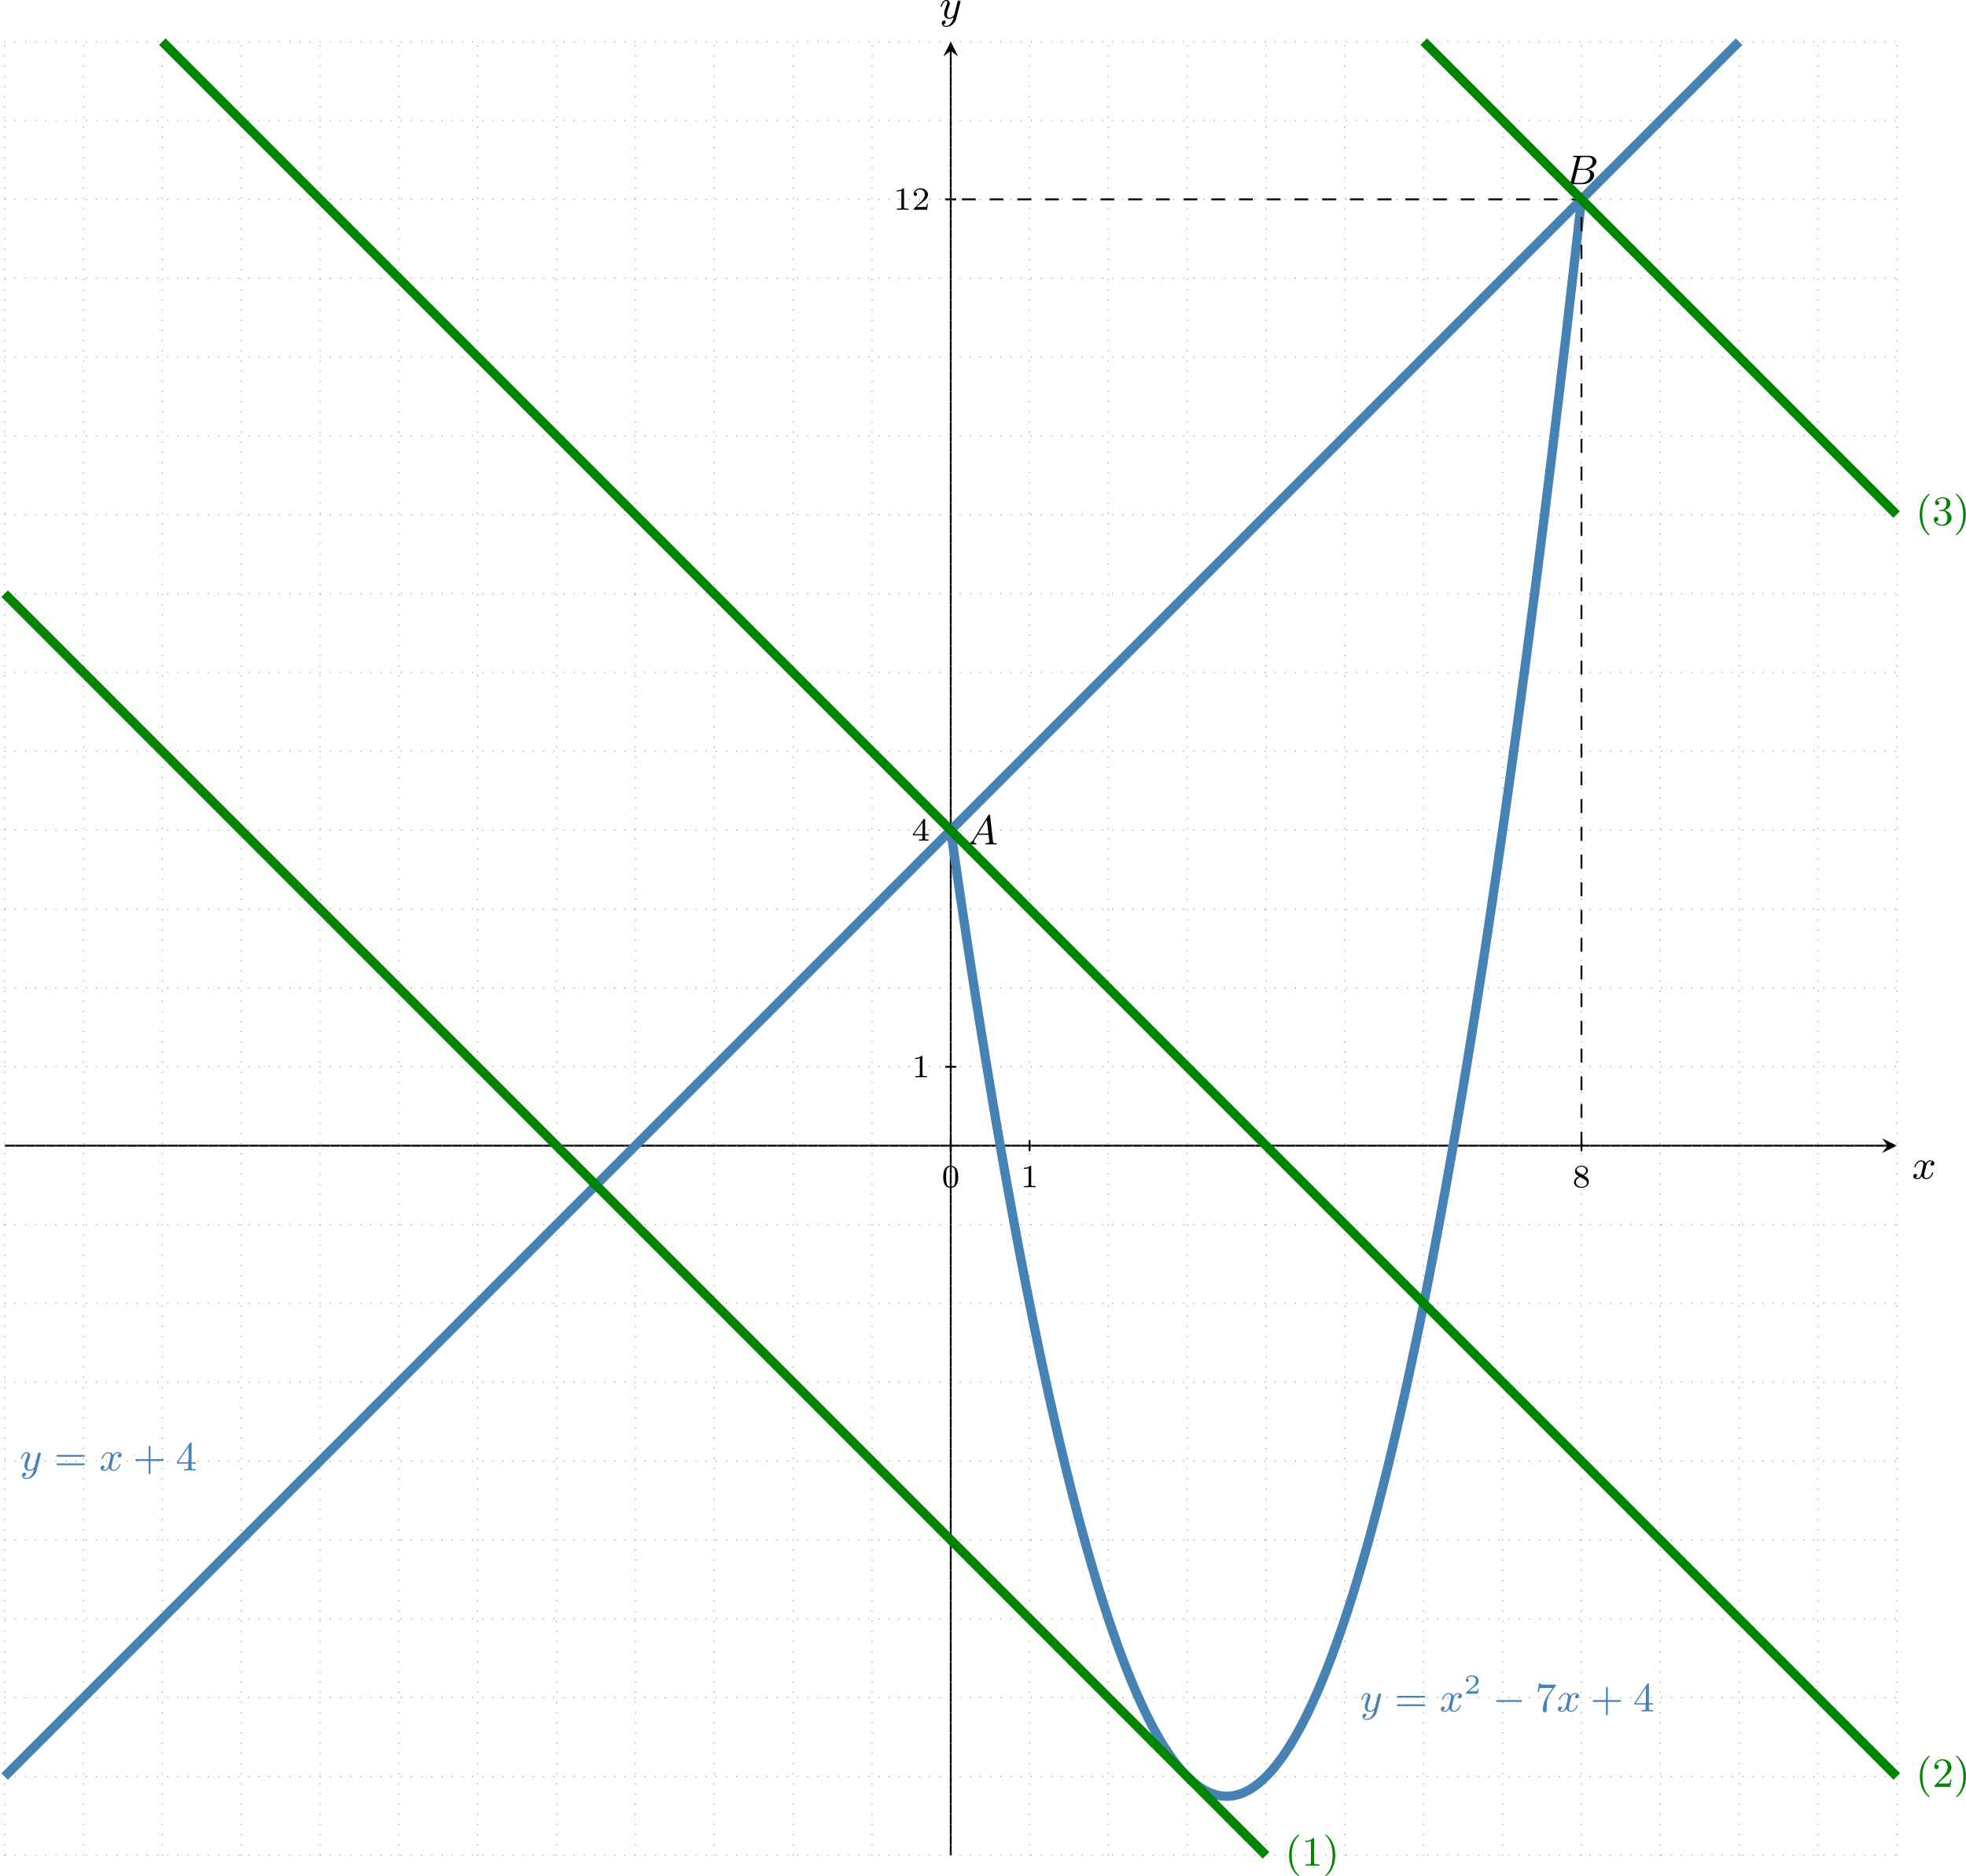 <?xml version='1.0' encoding='UTF-8'?>
<!-- This file was generated by dvisvgm 2.13.3 -->
<svg version='1.1' xmlns='http://www.w3.org/2000/svg' xmlns:xlink='http://www.w3.org/1999/xlink' width='848.235pt' height='809.258pt' viewBox='-.009 111.534 848.235 809.258'>
<defs>
<path id='g8-48' d='M3.599-2.225C3.599-2.992 3.508-3.543 3.187-4.031C2.971-4.352 2.538-4.631 1.981-4.631C.363-4.631 .363-2.727 .363-2.225S.363 .139 1.981 .139S3.599-1.723 3.599-2.225ZM1.981-.056C1.66-.056 1.234-.244 1.095-.816C.997-1.227 .997-1.799 .997-2.315C.997-2.824 .997-3.354 1.102-3.738C1.248-4.289 1.695-4.435 1.981-4.435C2.357-4.435 2.72-4.205 2.845-3.801C2.957-3.424 2.964-2.922 2.964-2.315C2.964-1.799 2.964-1.283 2.873-.844C2.734-.209 2.26-.056 1.981-.056Z'/>
<path id='g8-49' d='M2.336-4.435C2.336-4.624 2.322-4.631 2.127-4.631C1.681-4.191 1.046-4.184 .76-4.184V-3.933C.928-3.933 1.388-3.933 1.771-4.129V-.572C1.771-.342 1.771-.251 1.074-.251H.809V0C.934-.007 1.792-.028 2.05-.028C2.267-.028 3.145-.007 3.299 0V-.251H3.034C2.336-.251 2.336-.342 2.336-.572V-4.435Z'/>
<path id='g8-50' d='M3.522-1.269H3.285C3.264-1.116 3.194-.704 3.103-.635C3.048-.593 2.511-.593 2.413-.593H1.13C1.862-1.241 2.106-1.437 2.525-1.764C3.041-2.176 3.522-2.608 3.522-3.271C3.522-4.115 2.783-4.631 1.89-4.631C1.025-4.631 .439-4.024 .439-3.382C.439-3.027 .739-2.992 .809-2.992C.976-2.992 1.179-3.11 1.179-3.361C1.179-3.487 1.13-3.731 .767-3.731C.983-4.226 1.458-4.38 1.785-4.38C2.483-4.38 2.845-3.836 2.845-3.271C2.845-2.664 2.413-2.183 2.19-1.932L.509-.272C.439-.209 .439-.195 .439 0H3.313L3.522-1.269Z'/>
<path id='g8-52' d='M3.689-1.144V-1.395H2.915V-4.505C2.915-4.652 2.915-4.7 2.762-4.7C2.678-4.7 2.65-4.7 2.58-4.603L.272-1.395V-1.144H2.322V-.572C2.322-.335 2.322-.251 1.757-.251H1.569V0C1.918-.014 2.364-.028 2.615-.028C2.873-.028 3.32-.014 3.668 0V-.251H3.48C2.915-.251 2.915-.335 2.915-.572V-1.144H3.689ZM2.371-3.947V-1.395H.53L2.371-3.947Z'/>
<path id='g8-56' d='M2.476-2.518C3.02-2.783 3.368-3.11 3.368-3.592C3.368-4.268 2.664-4.631 1.988-4.631C1.22-4.631 .593-4.129 .593-3.466C.593-3.138 .746-2.901 .872-2.762C.997-2.615 1.046-2.587 1.458-2.343C1.067-2.176 .377-1.799 .377-1.067C.377-.293 1.179 .139 1.974 .139C2.859 .139 3.585-.425 3.585-1.179C3.585-1.639 3.313-2.029 2.908-2.267C2.817-2.322 2.573-2.462 2.476-2.518ZM1.339-3.18C1.158-3.285 .962-3.473 .962-3.731C.962-4.17 1.471-4.428 1.974-4.428C2.518-4.428 2.999-4.087 2.999-3.592C2.999-2.971 2.273-2.657 2.26-2.657S2.232-2.664 2.183-2.692L1.339-3.18ZM1.681-2.211L2.636-1.66C2.817-1.555 3.166-1.346 3.166-.934C3.166-.411 2.587-.084 1.988-.084C1.346-.084 .795-.495 .795-1.067C.795-1.583 1.179-1.981 1.681-2.211Z'/>
<path id='g2-0' d='M6.052-2.053C6.214-2.053 6.384-2.053 6.384-2.251C6.384-2.439 6.205-2.439 6.052-2.439H1.103C.95-2.439 .771-2.439 .771-2.251C.771-2.053 .941-2.053 1.103-2.053H6.052Z'/>
<path id='g4-50' d='M3.216-1.118H2.995C2.983-1.034 2.923-.64 2.833-.574C2.792-.538 2.307-.538 2.224-.538H1.106L1.871-1.16C2.074-1.321 2.606-1.704 2.792-1.883C2.971-2.062 3.216-2.367 3.216-2.792C3.216-3.539 2.54-3.975 1.739-3.975C.968-3.975 .43-3.467 .43-2.905C.43-2.6 .687-2.564 .753-2.564C.903-2.564 1.076-2.672 1.076-2.887C1.076-3.019 .998-3.21 .735-3.21C.873-3.515 1.237-3.742 1.65-3.742C2.277-3.742 2.612-3.276 2.612-2.792C2.612-2.367 2.331-1.931 1.913-1.548L.496-.251C.436-.191 .43-.185 .43 0H3.031L3.216-1.118Z'/>
<path id='g7-40' d='M3.058 2.134C3.058 2.089 3.031 2.062 2.977 2C1.82 .941 1.47-.672 1.47-2.242C1.47-3.631 1.739-5.317 3.004-6.519C3.04-6.554 3.058-6.581 3.058-6.626C3.058-6.689 3.013-6.725 2.95-6.725C2.842-6.725 2.035-6.079 1.551-5.102C1.121-4.241 .906-3.318 .906-2.251C.906-1.605 .986-.583 1.479 .475C2.008 1.578 2.842 2.233 2.95 2.233C3.013 2.233 3.058 2.197 3.058 2.134Z'/>
<path id='g7-41' d='M2.672-2.251C2.672-2.986 2.564-3.972 2.098-4.967C1.569-6.07 .735-6.725 .628-6.725C.538-6.725 .52-6.653 .52-6.626C.52-6.581 .538-6.554 .601-6.492C1.121-6.025 2.107-4.806 2.107-2.251C2.107-.968 1.874 .816 .574 2.026C.556 2.053 .52 2.089 .52 2.134C.52 2.161 .538 2.233 .628 2.233C.735 2.233 1.542 1.587 2.026 .61C2.457-.251 2.672-1.175 2.672-2.251Z'/>
<path id='g7-43' d='M6.33-2.053C6.456-2.053 6.644-2.053 6.644-2.242C6.644-2.439 6.474-2.439 6.33-2.439H3.775V-5.003C3.775-5.147 3.775-5.317 3.578-5.317C3.389-5.317 3.389-5.129 3.389-5.003V-2.439H.825C.699-2.439 .511-2.439 .511-2.251C.511-2.053 .681-2.053 .825-2.053H3.389V.511C3.389 .655 3.389 .825 3.587 .825C3.775 .825 3.775 .637 3.775 .511V-2.053H6.33Z'/>
<path id='g7-49' d='M2.726-5.73C2.726-5.954 2.717-5.972 2.493-5.972C1.937-5.398 1.112-5.398 .834-5.398V-5.12C1.004-5.12 1.551-5.12 2.035-5.353V-.717C2.035-.386 2.008-.278 1.175-.278H.888V0C1.21-.027 2.008-.027 2.376-.027S3.551-.027 3.873 0V-.278H3.587C2.753-.278 2.726-.386 2.726-.717V-5.73Z'/>
<path id='g7-50' d='M4.142-1.587H3.891C3.873-1.47 3.802-.941 3.685-.798C3.631-.717 3.013-.717 2.833-.717H1.237L2.125-1.56C3.596-2.833 4.142-3.309 4.142-4.223C4.142-5.254 3.291-5.972 2.188-5.972C1.157-5.972 .457-5.156 .457-4.34C.457-3.891 .843-3.847 .924-3.847C1.121-3.847 1.39-3.99 1.39-4.313C1.39-4.582 1.201-4.779 .924-4.779C.879-4.779 .852-4.779 .816-4.77C1.031-5.407 1.605-5.694 2.089-5.694C3.004-5.694 3.318-4.842 3.318-4.223C3.318-3.309 2.627-2.564 2.197-2.098L.556-.323C.457-.224 .457-.206 .457 0H3.891L4.142-1.587Z'/>
<path id='g7-51' d='M2.735-3.156C3.569-3.47 3.963-4.125 3.963-4.743C3.963-5.434 3.201-5.972 2.268-5.972S.637-5.443 .637-4.761C.637-4.465 .834-4.295 1.094-4.295S1.542-4.483 1.542-4.743C1.542-5.057 1.327-5.192 1.022-5.192C1.255-5.568 1.802-5.747 2.242-5.747C2.986-5.747 3.129-5.156 3.129-4.734C3.129-4.465 3.075-4.035 2.851-3.694C2.573-3.291 2.26-3.273 2-3.255C1.775-3.237 1.757-3.237 1.686-3.237C1.605-3.228 1.533-3.219 1.533-3.12C1.533-3.004 1.605-3.004 1.757-3.004H2.179C2.959-3.004 3.3-2.376 3.3-1.524C3.3-.377 2.69-.054 2.233-.054C2.062-.054 1.193-.099 .789-.762C1.112-.717 1.363-.941 1.363-1.246C1.363-1.542 1.139-1.731 .879-1.731C.655-1.731 .386-1.596 .386-1.219C.386-.421 1.219 .197 2.26 .197C3.38 .197 4.214-.61 4.214-1.524C4.214-2.304 3.596-2.968 2.735-3.156Z'/>
<path id='g7-52' d='M.26-1.757V-1.479H2.708V-.708C2.708-.377 2.681-.278 2.008-.278H1.811V0C2.376-.027 3.004-.027 3.067-.027C3.111-.027 3.757-.027 4.322 0V-.278H4.125C3.452-.278 3.425-.377 3.425-.708V-1.479H4.34V-1.757H3.425V-5.828C3.425-6.007 3.425-6.07 3.255-6.07C3.147-6.07 3.138-6.061 3.058-5.936L.26-1.757ZM.547-1.757L2.762-5.075V-1.757H.547Z'/>
<path id='g7-55' d='M4.394-5.469C4.474-5.568 4.474-5.586 4.474-5.774H2.242C1.112-5.774 1.085-5.891 1.058-6.061H.807L.511-4.187H.762C.798-4.394 .87-4.896 .986-5.003C1.049-5.057 1.757-5.057 1.883-5.057H3.766L2.905-3.882C1.739-2.277 1.632-.816 1.632-.305C1.632-.206 1.632 .197 2.044 .197C2.466 .197 2.466-.197 2.466-.314V-.753C2.466-2.071 2.663-3.111 3.138-3.757L4.394-5.469Z'/>
<path id='g7-61' d='M6.348-2.968C6.474-2.968 6.644-2.968 6.644-3.156C6.644-3.353 6.447-3.353 6.312-3.353H.843C.708-3.353 .511-3.353 .511-3.156C.511-2.968 .69-2.968 .807-2.968H6.348ZM6.312-1.139C6.447-1.139 6.644-1.139 6.644-1.336C6.644-1.524 6.474-1.524 6.348-1.524H.807C.69-1.524 .511-1.524 .511-1.336C.511-1.139 .708-1.139 .843-1.139H6.312Z'/>
<path id='g3-65' d='M1.632-1.049C1.193-.332 .798-.305 .439-.278C.377-.269 .332-.197 .332-.117C.332-.063 .368 0 .457 0C.628 0 1.049-.027 1.219-.027C1.417-.027 1.901 0 2.098 0C2.152 0 2.268 0 2.268-.161C2.268-.269 2.161-.278 2.134-.278C2.053-.287 1.713-.305 1.713-.574C1.713-.699 1.811-.87 1.838-.915L2.546-2.071H4.887C4.914-1.865 4.94-1.56 4.967-1.336C5.003-.986 5.057-.592 5.057-.565C5.057-.43 4.932-.278 4.411-.278C4.322-.278 4.205-.278 4.205-.117C4.205-.018 4.277 0 4.34 0C4.51 0 4.725-.018 4.905-.018S5.299-.027 5.443-.027C5.738-.027 5.756-.027 5.972-.018C6.115-.009 6.321 0 6.465 0C6.519 0 6.635 0 6.635-.161C6.635-.278 6.536-.278 6.429-.278C5.891-.278 5.882-.341 5.855-.601L5.227-6.178C5.209-6.375 5.2-6.42 5.048-6.42C4.923-6.42 4.869-6.357 4.797-6.241L1.632-1.049ZM2.717-2.349L4.528-5.308L4.86-2.349H2.717Z'/>
<path id='g3-66' d='M1.462-.681C1.381-.359 1.363-.278 .69-.278C.52-.278 .421-.278 .421-.117C.421 0 .511 0 .672 0H3.936C5.389 0 6.456-1.058 6.456-1.928C6.456-2.564 5.927-3.102 5.039-3.201C6.061-3.398 6.931-4.08 6.931-4.878C6.931-5.577 6.285-6.124 5.218-6.124H2.152C1.991-6.124 1.883-6.124 1.883-5.963C1.883-5.846 1.964-5.846 2.152-5.846C2.188-5.846 2.349-5.846 2.493-5.828C2.645-5.81 2.708-5.792 2.708-5.694C2.708-5.649 2.699-5.613 2.672-5.514L1.462-.681ZM2.86-3.3L3.407-5.496C3.488-5.819 3.506-5.846 3.882-5.846H5.093C6.025-5.846 6.106-5.138 6.106-4.914C6.106-4.116 5.272-3.3 4.259-3.3H2.86ZM2.43-.278C2.304-.278 2.286-.278 2.251-.287C2.161-.296 2.134-.305 2.134-.368C2.134-.395 2.134-.412 2.179-.574L2.798-3.075H4.483C5.039-3.075 5.604-2.833 5.604-2.017C5.604-1.13 4.788-.278 3.712-.278H2.43Z'/>
<path id='g3-120' d='M4.411-3.622C4.08-3.56 3.981-3.273 3.981-3.138C3.981-2.968 4.107-2.815 4.331-2.815C4.582-2.815 4.824-3.031 4.824-3.344C4.824-3.757 4.376-3.963 3.954-3.963C3.416-3.963 3.102-3.488 2.995-3.3C2.824-3.739 2.43-3.963 2-3.963C1.04-3.963 .52-2.815 .52-2.582C.52-2.502 .583-2.475 .646-2.475C.726-2.475 .753-2.52 .771-2.573C1.049-3.461 1.641-3.739 1.982-3.739C2.242-3.739 2.475-3.569 2.475-3.147C2.475-2.824 2.089-1.39 1.973-.959C1.901-.681 1.632-.126 1.139-.126C.959-.126 .771-.188 .681-.242C.924-.287 1.103-.493 1.103-.726C1.103-.95 .933-1.049 .762-1.049C.502-1.049 .269-.825 .269-.52C.269-.081 .753 .099 1.13 .099C1.65 .099 1.955-.332 2.089-.574C2.313 .018 2.842 .099 3.084 .099C4.053 .099 4.564-1.067 4.564-1.282C4.564-1.327 4.537-1.39 4.447-1.39C4.349-1.39 4.34-1.354 4.295-1.219C4.098-.574 3.578-.126 3.111-.126C2.851-.126 2.609-.287 2.609-.717C2.609-.915 2.735-1.408 2.815-1.748C2.851-1.91 3.093-2.878 3.111-2.941C3.219-3.264 3.488-3.739 3.945-3.739C4.107-3.739 4.277-3.712 4.411-3.622Z'/>
<path id='g3-121' d='M4.501-3.452C4.51-3.497 4.528-3.551 4.528-3.604C4.528-3.721 4.447-3.865 4.25-3.865C4.133-3.865 3.972-3.793 3.9-3.622C3.891-3.587 3.802-3.219 3.748-3.022L3.3-1.228C3.228-.968 3.228-.95 3.21-.87C3.201-.834 2.824-.126 2.179-.126C1.623-.126 1.623-.69 1.623-.861C1.623-1.264 1.739-1.704 2.125-2.708C2.197-2.914 2.251-3.04 2.251-3.21C2.251-3.649 1.919-3.963 1.479-3.963C.619-3.963 .26-2.69 .26-2.582C.26-2.502 .323-2.475 .386-2.475C.484-2.475 .493-2.529 .529-2.645C.717-3.309 1.076-3.739 1.453-3.739C1.668-3.739 1.668-3.569 1.668-3.443C1.668-3.291 1.632-3.129 1.551-2.914C1.13-1.802 1.013-1.426 1.013-.995C1.013 0 1.82 .099 2.152 .099C2.591 .099 2.905-.134 3.067-.296C2.95 .161 2.851 .565 2.502 1.013C2.233 1.372 1.874 1.614 1.479 1.614C1.228 1.614 .933 1.524 .807 1.273C1.282 1.273 1.345 .879 1.345 .789C1.345 .592 1.201 .466 1.004 .466C.789 .466 .502 .637 .502 1.049C.502 1.515 .915 1.838 1.479 1.838C2.394 1.838 3.371 1.058 3.631 .009L4.501-3.452Z'/>
</defs>
<g id='page16' transform='matrix(2 0 0 2 0 0)'>
<path d='M.992 302.859H407.199' stroke='#000' fill='none' stroke-width='.399'/>
<path d='M409.192 302.859L406.004 301.266L407.2 302.859L406.004 304.453'/>
<g transform='matrix(1 0 0 1 207.369 7.131)'>
<use x='205.093' y='302.859' xlink:href='#g3-120'/>
</g>
<path d='M205.094 455.934V66.734' stroke='#000' fill='none' stroke-width='.399' stroke-miterlimit='10'/>
<path d='M205.094 64.742L203.5 67.93L205.094 66.734L206.688 67.93'/>
<g transform='matrix(1 0 0 1 -2.43 -243.129)'>
<use x='205.093' y='302.859' xlink:href='#g3-121'/>
</g>
<path d='M.992 455.934H409.191M.992 438.926H409.191M.992 421.918H409.191M.992 404.91H409.191M.992 387.898H409.191M.992 370.891H409.191M.992 353.883H409.191M.992 336.875H409.191M.992 319.867H409.191M.992 302.859H409.191M.992 285.852H409.191M.992 268.844H409.191M.992 251.836H409.191M.992 234.824H409.191M.992 217.816H409.191M.992 200.809H409.191M.992 183.801H409.191M.992 166.793H409.191M.992 149.785H409.191M.992 132.777H409.191M.992 115.77H409.191M.992 98.762H409.191M.992 81.75H409.191M.992 64.75H409.191M.992 455.934V64.742M18.004 455.934V64.742M35.012 455.934V64.742M52.02 455.934V64.742M69.027 455.934V64.742M86.035 455.934V64.742M103.043 455.934V64.742M120.051 455.934V64.742M137.059 455.934V64.742M154.066 455.934V64.742M171.078 455.934V64.742M188.086 455.934V64.742M205.094 455.934V64.742M222.102 455.934V64.742M239.109 455.934V64.742M256.117 455.934V64.742M273.125 455.934V64.742M290.133 455.934V64.742M307.141 455.934V64.742M324.152 455.934V64.742M341.16 455.934V64.742M358.168 455.934V64.742M375.176 455.934V64.742M392.184 455.934V64.742M409.187 455.934V64.742' stroke='#808080' fill='none' stroke-width='.199' stroke-miterlimit='10' stroke-dasharray='.199 1.993'/>
<path d='M205.094 234.824C205.094 234.824 205.586 238.269 205.777 239.582C205.965 240.898 206.27 242.988 206.461 244.285C206.648 245.582 206.953 247.652 207.145 248.934C207.332 250.215 207.637 252.262 207.828 253.527C208.016 254.793 208.32 256.812 208.512 258.066C208.699 259.316 209.004 261.312 209.195 262.547C209.383 263.785 209.688 265.754 209.879 266.977C210.066 268.195 210.371 270.144 210.562 271.348C210.75 272.555 211.055 274.477 211.246 275.668C211.434 276.856 211.738 278.754 211.93 279.93C212.117 281.106 212.422 282.977 212.613 284.137C212.801 285.297 213.105 287.148 213.297 288.293C213.484 289.438 213.789 291.262 213.98 292.391C214.168 293.52 214.473 295.32 214.664 296.434C214.852 297.547 215.156 299.32 215.348 300.422C215.535 301.52 215.84 303.27 216.031 304.355C216.219 305.437 216.523 307.164 216.715 308.234C216.902 309.301 217.207 311.004 217.398 312.055C217.586 313.109 217.891 314.785 218.082 315.824C218.269 316.863 218.574 318.516 218.766 319.539C218.953 320.562 219.258 322.191 219.449 323.199C219.637 324.207 219.941 325.809 220.133 326.801C220.32 327.793 220.625 329.371 220.816 330.352C221.004 331.328 221.309 332.883 221.5 333.844C221.688 334.805 221.992 336.336 222.184 337.281C222.371 338.231 222.676 339.734 222.867 340.668C223.055 341.598 223.359 343.078 223.551 343.996C223.738 344.91 224.043 346.367 224.234 347.269C224.422 348.172 224.727 349.602 224.918 350.488C225.106 351.375 225.41 352.781 225.602 353.652C225.789 354.523 226.094 355.906 226.285 356.762C226.473 357.617 226.777 358.977 226.969 359.816C227.156 360.656 227.461 361.992 227.652 362.816C227.84 363.641 228.144 364.949 228.336 365.762C228.523 366.57 228.828 367.856 229.019 368.648C229.207 369.445 229.512 370.703 229.703 371.484C229.891 372.262 230.195 373.5 230.387 374.262C230.574 375.027 230.879 376.238 231.07 376.988C231.258 377.734 231.562 378.926 231.754 379.656C231.941 380.391 232.246 381.555 232.438 382.273C232.625 382.988 232.93 384.129 233.121 384.832C233.309 385.535 233.613 386.648 233.805 387.336C233.992 388.023 234.297 389.113 234.488 389.785C234.676 390.457 234.981 391.523 235.172 392.18C235.359 392.836 235.664 393.879 235.856 394.519C236.043 395.164 236.348 396.18 236.539 396.805C236.727 397.434 237.031 398.426 237.223 399.035C237.41 399.648 237.715 400.613 237.906 401.211C238.094 401.809 238.398 402.75 238.59 403.332C238.777 403.91 239.082 404.832 239.273 405.395C239.461 405.961 239.766 406.855 239.957 407.406C240.144 407.957 240.449 408.828 240.641 409.363C240.828 409.895 241.133 410.742 241.324 411.262C241.512 411.781 241.816 412.602 242.008 413.105C242.195 413.613 242.5 414.41 242.691 414.898C242.879 415.387 243.184 416.16 243.375 416.633C243.562 417.105 243.867 417.855 244.059 418.312C244.246 418.773 244.551 419.496 244.742 419.937C244.93 420.383 245.234 421.082 245.426 421.508C245.613 421.937 245.918 422.613 246.109 423.023C246.297 423.437 246.602 424.09 246.793 424.484C246.981 424.883 247.285 425.508 247.477 425.891C247.664 426.273 247.969 426.875 248.16 427.242C248.348 427.609 248.652 428.187 248.844 428.539C249.031 428.891 249.336 429.441 249.527 429.781C249.715 430.117 250.019 430.645 250.211 430.965C250.398 431.285 250.703 431.789 250.894 432.098C251.082 432.402 251.387 432.883 251.578 433.172C251.766 433.465 252.07 433.918 252.262 434.195C252.449 434.469 252.754 434.898 252.945 435.16C253.133 435.422 253.438 435.824 253.629 436.07C253.816 436.316 254.121 436.695 254.312 436.926C254.5 437.156 254.805 437.512 254.996 437.727C255.184 437.941 255.488 438.273 255.68 438.477C255.867 438.676 256.172 438.98 256.363 439.168C256.551 439.352 256.856 439.633 257.047 439.801C257.234 439.973 257.539 440.23 257.731 440.383C257.918 440.539 258.223 440.773 258.414 440.91C258.602 441.051 258.906 441.258 259.098 441.383C259.285 441.504 259.59 441.691 259.781 441.801C259.969 441.906 260.273 442.066 260.465 442.16C260.652 442.254 260.957 442.391 261.148 442.469C261.336 442.547 261.641 442.656 261.832 442.719C262.019 442.781 262.324 442.867 262.516 442.918C262.703 442.965 263.008 443.027 263.199 443.059C263.387 443.09 263.691 443.129 263.883 443.145C264.07 443.16 264.375 443.176 264.566 443.176C264.754 443.18 265.059 443.168 265.25 443.152C265.438 443.141 265.742 443.105 265.934 443.078C266.121 443.047 266.426 442.988 266.617 442.945C266.805 442.898 267.109 442.816 267.301 442.754C267.488 442.695 267.793 442.59 267.984 442.512C268.172 442.437 268.477 442.305 268.668 442.215C268.856 442.125 269.16 441.969 269.352 441.863C269.539 441.758 269.844 441.574 270.035 441.457C270.223 441.336 270.527 441.129 270.719 440.992C270.906 440.855 271.211 440.625 271.402 440.477C271.59 440.324 271.894 440.07 272.086 439.902C272.273 439.734 272.578 439.457 272.769 439.277C272.957 439.094 273.262 438.789 273.453 438.594C273.641 438.395 273.945 438.066 274.137 437.855C274.324 437.645 274.629 437.289 274.82 437.062C275.008 436.836 275.312 436.461 275.504 436.215C275.691 435.973 275.996 435.57 276.188 435.312C276.375 435.055 276.68 434.629 276.871 434.355C277.059 434.086 277.363 433.633 277.555 433.344C277.742 433.059 278.047 432.582 278.238 432.277C278.426 431.973 278.731 431.477 278.922 431.156C279.109 430.836 279.414 430.312 279.606 429.98C279.793 429.645 280.098 429.098 280.289 428.746C280.477 428.398 280.781 427.824 280.973 427.461C281.16 427.098 281.465 426.5 281.656 426.117C281.844 425.738 282.148 425.117 282.34 424.723C282.527 424.328 282.832 423.68 283.023 423.27C283.211 422.859 283.516 422.191 283.707 421.766C283.894 421.34 284.199 420.645 284.391 420.203C284.578 419.762 284.883 419.043 285.074 418.586C285.262 418.129 285.566 417.387 285.758 416.914C285.945 416.445 286.25 415.676 286.441 415.187C286.629 414.703 286.934 413.91 287.125 413.406C287.312 412.906 287.617 412.09 287.809 411.57C287.996 411.055 288.301 410.211 288.492 409.68C288.68 409.148 288.984 408.281 289.176 407.734C289.363 407.187 289.668 406.297 289.859 405.734C290.047 405.168 290.352 404.254 290.543 403.676C290.731 403.098 291.035 402.16 291.227 401.566C291.414 400.973 291.719 400.008 291.91 399.398C292.098 398.789 292.402 397.801 292.594 397.18C292.781 396.555 293.086 395.543 293.277 394.902C293.465 394.262 293.769 393.227 293.961 392.57C294.148 391.918 294.453 390.856 294.644 390.188C294.832 389.516 295.137 388.43 295.328 387.746C295.516 387.062 295.82 385.949 296.012 385.25C296.199 384.551 296.504 383.414 296.695 382.699C296.883 381.984 297.188 380.824 297.379 380.094C297.566 379.363 297.871 378.18 298.062 377.434C298.25 376.688 298.555 375.481 298.746 374.719C298.934 373.957 299.238 372.723 299.43 371.949C299.617 371.172 299.922 369.914 300.113 369.121C300.301 368.332 300.606 367.047 300.797 366.242C300.984 365.434 301.289 364.129 301.481 363.305C301.668 362.484 301.973 361.152 302.164 360.316C302.352 359.481 302.656 358.125 302.848 357.269C303.035 356.418 303.34 355.039 303.531 354.172C303.719 353.305 304.023 351.898 304.215 351.016C304.402 350.133 304.707 348.703 304.898 347.805C305.086 346.906 305.391 345.453 305.582 344.543C305.77 343.629 306.074 342.152 306.266 341.223C306.453 340.293 306.758 338.789 306.949 337.848C307.137 336.902 307.441 335.375 307.633 334.418C307.82 333.457 308.125 331.906 308.316 330.934C308.504 329.957 308.809 328.383 309 327.391C309.187 326.402 309.492 324.805 309.684 323.797C309.871 322.793 310.176 321.168 310.367 320.148C310.555 319.129 310.859 317.481 311.051 316.445C311.238 315.41 311.543 313.734 311.734 312.684C311.922 311.633 312.227 309.937 312.418 308.871C312.605 307.805 312.91 306.082 313.102 305C313.289 303.918 313.594 302.172 313.785 301.074C313.973 299.98 314.277 298.207 314.469 297.098C314.656 295.984 314.961 294.191 315.152 293.062C315.34 291.938 315.645 290.117 315.836 288.973C316.023 287.832 316.328 285.988 316.52 284.828C316.707 283.672 317.012 281.805 317.203 280.629C317.391 279.457 317.695 277.562 317.887 276.375C318.074 275.188 318.379 273.269 318.57 272.066C318.758 270.863 319.062 268.922 319.254 267.703C319.441 266.484 319.746 264.519 319.937 263.285C320.125 262.051 320.43 260.059 320.621 258.812C320.809 257.562 321.113 255.547 321.305 254.281C321.492 253.019 321.797 250.977 321.988 249.699C322.176 248.418 322.48 246.356 322.672 245.059C322.859 243.766 323.164 241.676 323.355 240.367C323.543 239.055 323.848 236.941 324.039 235.617C324.227 234.293 324.531 232.156 324.723 230.812C324.91 229.473 325.215 227.312 325.406 225.957C325.594 224.598 325.898 222.414 326.09 221.043C326.277 219.672 326.582 217.461 326.773 216.074C326.961 214.688 327.266 212.453 327.457 211.051C327.645 209.648 327.949 207.391 328.141 205.973C328.328 204.555 328.633 202.27 328.824 200.84C329.012 199.406 329.316 197.098 329.508 195.652C329.695 194.203 330 191.871 330.191 190.406C330.379 188.945 330.684 186.586 330.875 185.109C331.062 183.633 331.367 181.25 331.559 179.758C331.746 178.262 332.051 175.855 332.242 174.348C332.43 172.84 332.734 170.41 332.926 168.887C333.113 167.363 333.418 164.906 333.609 163.367C333.797 161.828 334.102 159.348 334.293 157.797C334.48 156.242 334.785 153.738 334.977 152.168C335.164 150.598 335.469 148.07 335.66 146.484C335.848 144.898 336.152 142.348 336.344 140.746C336.531 139.148 336.836 136.57 337.027 134.953C337.215 133.34 337.52 130.738 337.711 129.105C337.898 127.477 338.203 124.852 338.395 123.203C338.582 121.559 338.887 118.906 339.078 117.246C339.266 115.586 339.57 112.91 339.762 111.234C339.949 109.559 340.254 106.859 340.445 105.168C340.633 103.477 341.129 99.043 341.129 99.043' stroke='#4682b4' fill='none' stroke-width='1.993' stroke-miterlimit='10'/>
<g fill='#4682b4' transform='matrix(1 0 0 1 88.311 122.017)'>
<use x='205.093' y='302.859' xlink:href='#g3-121'/>
<use x='212.513' y='302.859' xlink:href='#g7-61'/>
<use x='222.24' y='302.859' xlink:href='#g3-120'/>
<use x='227.464' y='299.05' xlink:href='#g4-50'/>
<use x='233.662' y='302.859' xlink:href='#g2-0'/>
<use x='242.878' y='302.859' xlink:href='#g7-55'/>
<use x='247.486' y='302.859' xlink:href='#g3-120'/>
<use x='254.757' y='302.859' xlink:href='#g7-43'/>
<use x='263.972' y='302.859' xlink:href='#g7-52'/>
</g>
<path d='M.992 438.926C.992 438.926 2.352 437.566 2.875 437.043C3.395 436.523 4.234 435.687 4.754 435.164C5.277 434.645 6.113 433.805 6.633 433.285C7.156 432.762 7.992 431.926 8.516 431.402C9.035 430.883 9.875 430.047 10.395 429.523C10.918 429.004 11.754 428.164 12.277 427.645C12.797 427.121 13.633 426.285 14.156 425.762C14.676 425.242 15.516 424.406 16.035 423.883C16.559 423.359 17.395 422.523 17.918 422.004C18.437 421.48 19.273 420.645 19.797 420.121C20.316 419.602 21.156 418.766 21.676 418.242C22.199 417.719 23.035 416.883 23.559 416.363C24.078 415.84 24.914 415.004 25.437 414.48C25.961 413.961 26.797 413.125 27.316 412.602C27.84 412.078 28.676 411.242 29.199 410.723C29.719 410.199 30.555 409.363 31.078 408.84C31.602 408.32 32.437 407.48 32.957 406.961C33.48 406.437 34.316 405.602 34.84 405.082C35.359 404.559 36.195 403.723 36.719 403.199C37.242 402.68 38.078 401.84 38.598 401.32C39.121 400.797 39.957 399.961 40.48 399.441C41 398.918 41.84 398.082 42.359 397.559C42.883 397.039 43.719 396.199 44.238 395.68C44.762 395.156 45.598 394.32 46.121 393.797C46.641 393.277 47.48 392.441 48 391.918C48.523 391.398 49.359 390.559 49.879 390.039C50.402 389.516 51.238 388.68 51.762 388.156C52.281 387.637 53.121 386.801 53.641 386.277C54.164 385.758 55 384.918 55.523 384.398C56.043 383.875 56.879 383.039 57.402 382.516C57.922 381.996 58.762 381.16 59.281 380.637C59.805 380.113 60.641 379.277 61.164 378.758C61.684 378.234 62.52 377.398 63.043 376.875C63.562 376.356 64.402 375.519 64.922 374.996C65.445 374.473 66.281 373.637 66.805 373.117C67.324 372.594 68.16 371.758 68.684 371.234C69.207 370.715 70.043 369.879 70.562 369.356C71.086 368.832 71.922 367.996 72.445 367.477C72.965 366.953 73.801 366.117 74.324 365.594C74.848 365.074 75.684 364.238 76.203 363.715C76.727 363.191 77.562 362.356 78.086 361.836C78.605 361.312 79.441 360.477 79.965 359.953C80.488 359.434 81.324 358.594 81.844 358.074C82.367 357.551 83.203 356.715 83.727 356.195C84.246 355.672 85.082 354.836 85.605 354.312C86.129 353.793 86.965 352.953 87.484 352.434C88.008 351.91 88.844 351.074 89.367 350.555C89.887 350.031 90.727 349.195 91.246 348.672C91.77 348.152 92.605 347.312 93.125 346.793C93.648 346.269 94.484 345.434 95.008 344.91C95.527 344.391 96.367 343.555 96.887 343.031C97.41 342.512 98.246 341.672 98.766 341.152C99.289 340.629 100.125 339.793 100.648 339.269C101.168 338.75 102.008 337.914 102.527 337.391C103.051 336.871 103.887 336.031 104.41 335.512C104.93 334.988 105.766 334.152 106.289 333.629C106.809 333.109 107.648 332.273 108.168 331.75C108.691 331.227 109.527 330.391 110.051 329.871C110.57 329.348 111.406 328.512 111.93 327.988C112.449 327.469 113.289 326.633 113.809 326.109C114.332 325.586 115.168 324.75 115.691 324.231C116.211 323.707 117.047 322.871 117.57 322.348C118.094 321.828 118.93 320.992 119.449 320.469C119.973 319.945 120.809 319.109 121.332 318.59C121.852 318.066 122.688 317.231 123.211 316.707C123.734 316.188 124.57 315.348 125.09 314.828C125.613 314.305 126.449 313.469 126.973 312.949C127.492 312.426 128.328 311.59 128.852 311.066C129.375 310.547 130.211 309.707 130.731 309.187C131.254 308.664 132.09 307.828 132.613 307.309C133.133 306.785 133.973 305.949 134.492 305.426C135.016 304.906 135.852 304.066 136.371 303.547C136.894 303.023 137.731 302.187 138.254 301.664C138.773 301.145 139.613 300.309 140.133 299.785C140.656 299.266 141.492 298.426 142.012 297.906C142.535 297.383 143.371 296.547 143.894 296.023C144.414 295.504 145.254 294.668 145.773 294.145C146.297 293.625 147.133 292.785 147.656 292.266C148.176 291.742 149.012 290.906 149.535 290.383C150.055 289.863 150.894 289.027 151.414 288.504C151.938 287.981 152.773 287.144 153.297 286.625C153.816 286.102 154.652 285.266 155.176 284.742C155.695 284.223 156.535 283.387 157.055 282.863C157.578 282.34 158.414 281.504 158.938 280.984C159.457 280.461 160.293 279.625 160.816 279.102C161.34 278.582 162.176 277.746 162.695 277.223C163.219 276.699 164.055 275.863 164.578 275.344C165.098 274.82 165.934 273.984 166.457 273.461C166.981 272.941 167.816 272.106 168.336 271.582C168.859 271.059 169.695 270.223 170.219 269.703C170.738 269.18 171.574 268.344 172.098 267.82C172.621 267.301 173.457 266.461 173.977 265.941C174.5 265.418 175.336 264.582 175.859 264.062C176.379 263.539 177.215 262.703 177.738 262.18C178.262 261.66 179.098 260.82 179.617 260.301C180.141 259.777 180.977 258.941 181.5 258.422C182.019 257.898 182.859 257.062 183.379 256.539C183.902 256.019 184.738 255.18 185.258 254.66C185.781 254.137 186.617 253.301 187.141 252.777C187.66 252.258 188.5 251.422 189.019 250.898C189.543 250.379 190.379 249.539 190.898 249.019C191.422 248.496 192.258 247.66 192.781 247.137C193.301 246.617 194.141 245.781 194.66 245.258C195.184 244.738 196.02 243.898 196.543 243.379C197.062 242.856 197.898 242.019 198.422 241.496C198.941 240.977 199.781 240.141 200.301 239.617C200.824 239.094 201.66 238.258 202.184 237.738C202.703 237.215 203.539 236.379 204.062 235.856C204.582 235.336 205.422 234.5 205.941 233.977C206.465 233.453 207.301 232.617 207.824 232.098C208.344 231.574 209.18 230.738 209.703 230.215C210.227 229.695 211.062 228.859 211.582 228.336C212.105 227.812 212.941 226.977 213.465 226.457C213.984 225.934 214.82 225.098 215.344 224.574C215.867 224.055 216.703 223.215 217.223 222.695C217.746 222.172 218.582 221.336 219.106 220.816C219.625 220.293 220.461 219.457 220.984 218.934C221.508 218.414 222.344 217.574 222.863 217.055C223.387 216.531 224.223 215.695 224.746 215.176C225.266 214.652 226.106 213.816 226.625 213.293C227.148 212.773 227.984 211.934 228.504 211.414C229.027 210.891 229.863 210.055 230.387 209.531C230.906 209.012 231.746 208.176 232.266 207.652C232.789 207.133 233.625 206.293 234.144 205.773C234.668 205.25 235.504 204.414 236.027 203.891C236.547 203.371 237.387 202.535 237.906 202.012C238.43 201.492 239.266 200.652 239.789 200.133C240.309 199.609 241.144 198.773 241.668 198.25C242.188 197.73 243.027 196.895 243.547 196.371C244.07 195.848 244.906 195.012 245.43 194.492C245.949 193.969 246.785 193.133 247.309 192.609C247.828 192.09 248.668 191.254 249.188 190.73C249.711 190.207 250.547 189.371 251.07 188.852C251.59 188.328 252.426 187.492 252.949 186.969C253.473 186.449 254.309 185.613 254.828 185.09C255.352 184.566 256.188 183.73 256.711 183.211C257.231 182.687 258.066 181.852 258.59 181.328C259.113 180.809 259.949 179.973 260.469 179.449C260.992 178.926 261.828 178.09 262.352 177.57C262.871 177.047 263.707 176.211 264.231 175.687C264.754 175.168 265.59 174.328 266.109 173.809C266.633 173.285 267.469 172.449 267.992 171.93C268.512 171.406 269.348 170.57 269.871 170.047C270.394 169.527 271.231 168.687 271.75 168.168C272.273 167.645 273.109 166.809 273.633 166.289C274.152 165.766 274.992 164.93 275.512 164.406C276.035 163.887 276.871 163.047 277.391 162.527C277.914 162.004 278.75 161.168 279.273 160.645C279.793 160.125 280.633 159.289 281.152 158.766C281.676 158.246 282.512 157.406 283.031 156.887C283.555 156.363 284.391 155.527 284.914 155.004C285.434 154.484 286.273 153.648 286.793 153.125C287.316 152.605 288.152 151.766 288.676 151.246C289.195 150.723 290.031 149.887 290.555 149.363C291.074 148.844 291.914 148.008 292.434 147.484C292.957 146.961 293.793 146.125 294.316 145.605C294.836 145.082 295.672 144.246 296.195 143.723C296.715 143.203 297.555 142.367 298.074 141.844C298.598 141.32 299.434 140.484 299.957 139.965C300.477 139.441 301.312 138.605 301.836 138.082C302.359 137.562 303.195 136.727 303.715 136.203C304.238 135.68 305.074 134.844 305.598 134.324C306.117 133.801 306.953 132.965 307.477 132.441C308 131.922 308.836 131.082 309.355 130.562C309.879 130.039 310.715 129.203 311.238 128.684C311.758 128.16 312.594 127.324 313.117 126.801C313.641 126.281 314.477 125.441 314.996 124.922C315.52 124.398 316.355 123.562 316.879 123.043C317.398 122.52 318.238 121.684 318.758 121.16C319.281 120.641 320.117 119.801 320.637 119.281C321.16 118.758 321.996 117.922 322.52 117.398C323.039 116.879 323.879 116.043 324.398 115.52C324.922 115 325.758 114.16 326.277 113.641C326.801 113.117 327.637 112.281 328.16 111.758C328.68 111.238 329.52 110.402 330.039 109.879C330.562 109.359 331.398 108.52 331.922 108C332.441 107.477 333.277 106.641 333.801 106.117C334.32 105.598 335.16 104.762 335.68 104.238C336.203 103.715 337.039 102.879 337.562 102.359C338.082 101.836 338.918 101 339.441 100.477C339.961 99.957 340.801 99.121 341.32 98.598C341.844 98.074 342.68 97.238 343.203 96.719C343.723 96.195 344.559 95.359 345.082 94.836C345.605 94.316 346.441 93.48 346.961 92.957C347.484 92.434 348.32 91.598 348.844 91.078C349.363 90.555 350.199 89.719 350.723 89.195C351.246 88.676 352.082 87.84 352.602 87.316C353.125 86.793 353.961 85.957 354.484 85.437C355.004 84.914 355.84 84.078 356.363 83.555C356.887 83.035 357.723 82.195 358.242 81.676C358.766 81.152 359.602 80.316 360.125 79.797C360.645 79.273 361.48 78.437 362.004 77.914C362.527 77.395 363.363 76.555 363.883 76.035C364.406 75.512 365.242 74.676 365.766 74.156C366.285 73.633 367.125 72.797 367.645 72.273C368.168 71.754 369.004 70.914 369.523 70.395C370.047 69.871 370.883 69.035 371.406 68.512C371.926 67.992 372.766 67.156 373.285 66.633C373.809 66.113 375.164 64.754 375.164 64.754' stroke='#4682b4' fill='none' stroke-width='1.993' stroke-miterlimit='10'/>
<g fill='#4682b4' transform='matrix(1 0 0 1 -200.829 70.05)'>
<use x='205.093' y='302.859' xlink:href='#g3-121'/>
<use x='212.513' y='302.859' xlink:href='#g7-61'/>
<use x='222.24' y='302.859' xlink:href='#g3-120'/>
<use x='229.511' y='302.859' xlink:href='#g7-43'/>
<use x='238.727' y='302.859' xlink:href='#g7-52'/>
</g>
<path d='M206.289 285.852H203.898' stroke='#000' fill='none' stroke-width='.399' stroke-miterlimit='10'/>
<g transform='matrix(1 0 0 1 -8.437 -14.761)'>
<use x='205.093' y='302.859' xlink:href='#g8-49'/>
</g>
<path d='M206.289 234.824H203.898' stroke='#000' fill='none' stroke-width='.399' stroke-miterlimit='10'/>
<g transform='matrix(1 0 0 1 -8.437 -65.786)'>
<use x='205.093' y='302.859' xlink:href='#g8-52'/>
</g>
<path d='M206.289 98.762H203.898' stroke='#000' fill='none' stroke-width='.399' stroke-miterlimit='10'/>
<g transform='matrix(1 0 0 1 -12.408 -201.852)'>
<use x='205.093' y='302.859' xlink:href='#g8-49'/>
<use x='209.064' y='302.859' xlink:href='#g8-50'/>
</g>
<path d='M205.094 301.664V304.055' stroke='#000' fill='none' stroke-width='.399' stroke-miterlimit='10'/>
<g transform='matrix(1 0 0 1 -1.986 8.96)'>
<use x='205.093' y='302.859' xlink:href='#g8-48'/>
</g>
<path d='M222.102 301.664V304.055' stroke='#000' fill='none' stroke-width='.399' stroke-miterlimit='10'/>
<g transform='matrix(1 0 0 1 15.023 8.96)'>
<use x='205.093' y='302.859' xlink:href='#g8-49'/>
</g>
<path d='M341.16 301.664V304.055' stroke='#000' fill='none' stroke-width='.399' stroke-miterlimit='10'/>
<g transform='matrix(1 0 0 1 134.08 8.96)'>
<use x='205.093' y='302.859' xlink:href='#g8-56'/>
</g>
<g transform='matrix(1 0 0 1 3.27 -64.969)'>
<use x='205.093' y='302.859' xlink:href='#g3-65'/>
</g>
<path d='M341.16 302.859V98.762H205.094' stroke='#000' fill='none' stroke-width='.399' stroke-miterlimit='10' stroke-dasharray='2.989 2.989'/>
<g transform='matrix(1 0 0 1 132.356 -207.369)'>
<use x='205.093' y='302.859' xlink:href='#g3-66'/>
</g>
<path d='M.992 183.801C.992 183.801 1.98 184.789 2.363 185.168C2.742 185.547 3.348 186.156 3.73 186.535C4.109 186.914 4.715 187.523 5.098 187.902C5.477 188.281 6.086 188.891 6.465 189.27C6.844 189.652 7.453 190.258 7.832 190.637C8.211 191.02 8.82 191.625 9.199 192.008C9.578 192.387 10.187 192.992 10.566 193.375C10.945 193.754 11.555 194.359 11.934 194.742C12.312 195.121 12.922 195.73 13.301 196.109S14.289 197.098 14.668 197.477C15.047 197.855 15.656 198.465 16.035 198.844S17.023 199.832 17.402 200.211S18.391 201.199 18.77 201.578C19.148 201.957 19.758 202.566 20.137 202.945C20.516 203.324 21.125 203.934 21.504 204.312C21.887 204.691 22.492 205.301 22.871 205.68C23.254 206.059 23.859 206.668 24.242 207.047C24.621 207.426 25.227 208.035 25.609 208.414C25.988 208.793 26.598 209.402 26.977 209.781C27.355 210.16 27.965 210.769 28.344 211.148C28.723 211.531 29.332 212.137 29.711 212.516C30.09 212.898 30.699 213.504 31.078 213.887C31.457 214.266 32.066 214.871 32.445 215.254C32.824 215.633 33.434 216.242 33.812 216.621C34.191 217 34.801 217.609 35.18 217.988S36.168 218.977 36.547 219.356S37.535 220.344 37.914 220.723C38.293 221.102 38.902 221.711 39.281 222.09S40.27 223.078 40.648 223.457C41.027 223.836 41.637 224.445 42.016 224.824C42.398 225.203 43.004 225.812 43.383 226.191C43.766 226.57 44.371 227.18 44.754 227.559C45.133 227.938 45.738 228.547 46.121 228.926C46.5 229.305 47.105 229.914 47.488 230.293C47.867 230.672 48.477 231.281 48.855 231.66C49.234 232.043 49.844 232.648 50.223 233.027C50.602 233.41 51.211 234.016 51.59 234.398C51.969 234.777 52.578 235.383 52.957 235.766C53.336 236.144 53.945 236.75 54.324 237.133C54.703 237.512 55.312 238.121 55.691 238.5S56.68 239.488 57.059 239.867C57.437 240.246 58.047 240.856 58.426 241.234S59.414 242.223 59.793 242.602C60.172 242.981 60.781 243.59 61.16 243.969S62.148 244.957 62.527 245.336S63.516 246.324 63.895 246.703C64.277 247.082 64.883 247.691 65.262 248.07C65.645 248.449 66.25 249.059 66.633 249.438C67.012 249.816 67.617 250.426 68 250.805C68.379 251.184 68.988 251.793 69.367 252.172S70.355 253.16 70.734 253.539C71.113 253.922 71.723 254.527 72.102 254.906C72.48 255.289 73.09 255.894 73.469 256.277C73.848 256.656 74.457 257.262 74.836 257.644C75.215 258.023 75.824 258.633 76.203 259.012S77.191 260 77.57 260.379S78.559 261.367 78.937 261.746C79.316 262.125 79.926 262.734 80.305 263.113S81.293 264.102 81.672 264.481S82.66 265.469 83.039 265.848C83.418 266.227 84.027 266.836 84.406 267.215C84.789 267.594 85.395 268.203 85.773 268.582C86.156 268.961 86.762 269.57 87.145 269.949C87.523 270.328 88.129 270.938 88.512 271.316C88.891 271.695 89.496 272.305 89.879 272.684C90.258 273.062 90.867 273.672 91.246 274.051C91.625 274.434 92.234 275.039 92.613 275.418C92.992 275.801 93.602 276.406 93.98 276.789C94.359 277.168 94.969 277.773 95.348 278.156C95.727 278.535 96.336 279.141 96.715 279.523C97.094 279.902 97.703 280.512 98.082 280.891S99.07 281.879 99.449 282.258S100.437 283.246 100.816 283.625S101.805 284.613 102.184 284.992C102.562 285.371 103.172 285.981 103.551 286.359S104.539 287.348 104.918 287.727C105.297 288.106 105.906 288.715 106.285 289.094C106.668 289.473 107.273 290.082 107.652 290.461C108.035 290.84 108.641 291.449 109.023 291.828C109.402 292.207 110.008 292.816 110.391 293.195C110.769 293.574 111.379 294.184 111.758 294.562S112.746 295.551 113.125 295.93C113.504 296.312 114.113 296.918 114.492 297.297C114.871 297.68 115.481 298.285 115.859 298.668C116.238 299.047 116.848 299.652 117.227 300.035C117.606 300.414 118.215 301.023 118.594 301.402C118.973 301.781 119.582 302.391 119.961 302.77S120.949 303.758 121.328 304.137C121.707 304.516 122.316 305.125 122.695 305.504C123.074 305.883 123.684 306.492 124.062 306.871C124.441 307.25 125.051 307.859 125.43 308.238C125.809 308.617 126.418 309.227 126.797 309.605C127.18 309.984 127.785 310.594 128.164 310.973C128.547 311.352 129.152 311.961 129.535 312.34C129.914 312.719 130.519 313.328 130.902 313.707C131.281 314.086 131.887 314.695 132.269 315.074C132.648 315.453 133.258 316.062 133.637 316.441C134.016 316.824 134.625 317.43 135.004 317.809C135.383 318.191 135.992 318.797 136.371 319.176C136.75 319.559 137.359 320.164 137.738 320.547C138.117 320.926 138.727 321.531 139.106 321.914C139.484 322.293 140.094 322.902 140.473 323.281C140.852 323.66 141.461 324.269 141.84 324.648S142.828 325.637 143.207 326.016S144.195 327.004 144.574 327.383S145.562 328.371 145.941 328.75S146.93 329.738 147.309 330.117S148.297 331.106 148.676 331.484C149.059 331.863 149.664 332.473 150.043 332.852C150.426 333.231 151.031 333.84 151.414 334.219C151.793 334.598 152.398 335.207 152.781 335.586C153.16 335.965 153.769 336.574 154.148 336.953S155.137 337.941 155.516 338.32C155.894 338.703 156.504 339.309 156.883 339.688C157.262 340.07 157.871 340.676 158.25 341.059C158.629 341.438 159.238 342.043 159.617 342.426C159.996 342.805 160.606 343.414 160.984 343.793S161.973 344.781 162.352 345.16C162.731 345.539 163.34 346.148 163.719 346.527C164.098 346.906 164.707 347.516 165.086 347.894S166.074 348.883 166.453 349.262S167.441 350.25 167.82 350.629S168.809 351.617 169.188 351.996C169.57 352.375 170.176 352.984 170.555 353.363C170.938 353.742 171.543 354.352 171.926 354.731C172.305 355.109 172.91 355.719 173.293 356.098C173.672 356.477 174.277 357.086 174.66 357.465C175.039 357.844 175.648 358.453 176.027 358.832C176.406 359.215 177.016 359.82 177.394 360.199C177.773 360.582 178.383 361.188 178.762 361.566C179.141 361.949 179.75 362.555 180.129 362.938C180.508 363.316 181.117 363.922 181.496 364.305C181.875 364.684 182.484 365.293 182.863 365.672S183.852 366.66 184.231 367.039C184.609 367.418 185.219 368.027 185.598 368.406C185.977 368.785 186.586 369.394 186.965 369.773S187.953 370.762 188.332 371.141S189.32 372.129 189.699 372.508S190.688 373.496 191.066 373.875C191.449 374.254 192.055 374.863 192.434 375.242C192.816 375.621 193.422 376.231 193.805 376.609C194.184 376.988 194.789 377.598 195.172 377.977C195.551 378.356 196.16 378.965 196.539 379.344S197.527 380.332 197.906 380.711C198.285 381.094 198.895 381.699 199.273 382.078C199.652 382.461 200.262 383.066 200.641 383.449C201.02 383.828 201.629 384.434 202.008 384.816C202.387 385.195 202.996 385.805 203.375 386.184C203.754 386.562 204.363 387.172 204.742 387.551C205.121 387.93 205.73 388.539 206.109 388.918C206.488 389.297 207.098 389.906 207.477 390.285C207.855 390.664 208.465 391.273 208.844 391.652C209.223 392.031 209.832 392.641 210.211 393.019C210.59 393.398 211.199 394.008 211.578 394.387C211.961 394.766 212.566 395.375 212.945 395.754C213.328 396.133 213.934 396.742 214.312 397.121C214.695 397.5 215.301 398.109 215.684 398.488C216.062 398.867 216.668 399.477 217.051 399.856C217.43 400.234 218.039 400.844 218.418 401.223C218.797 401.606 219.406 402.211 219.785 402.59C220.164 402.973 220.773 403.578 221.152 403.957C221.531 404.34 222.141 404.945 222.519 405.328C222.898 405.707 223.508 406.312 223.887 406.695C224.266 407.074 224.875 407.684 225.254 408.062C225.633 408.441 226.242 409.051 226.621 409.43S227.609 410.418 227.988 410.797S228.977 411.785 229.356 412.164S230.344 413.152 230.723 413.531C231.102 413.91 231.711 414.52 232.09 414.898C232.469 415.277 233.078 415.887 233.457 416.266C233.84 416.645 234.445 417.254 234.824 417.633C235.207 418.012 235.812 418.621 236.195 419C236.574 419.379 237.18 419.988 237.562 420.367C237.941 420.746 238.551 421.355 238.93 421.734S239.918 422.723 240.297 423.102C240.676 423.484 241.285 424.09 241.664 424.469C242.043 424.852 242.652 425.457 243.031 425.84C243.41 426.219 244.019 426.824 244.398 427.207C244.777 427.586 245.387 428.195 245.766 428.574S246.754 429.562 247.133 429.941S248.121 430.93 248.5 431.309C248.879 431.687 249.488 432.297 249.867 432.676S250.856 433.664 251.234 434.043S252.223 435.031 252.602 435.41S253.59 436.398 253.969 436.777C254.352 437.156 254.957 437.766 255.336 438.145C255.719 438.523 256.324 439.133 256.707 439.512C257.086 439.891 257.691 440.5 258.074 440.879C258.453 441.258 259.059 441.867 259.441 442.246C259.82 442.625 260.43 443.234 260.809 443.613C261.188 443.996 261.797 444.602 262.176 444.98C262.555 445.363 263.164 445.969 263.543 446.348C263.922 446.73 264.531 447.336 264.91 447.719C265.289 448.098 265.898 448.703 266.277 449.086C266.656 449.465 267.266 450.074 267.644 450.453S268.633 451.441 269.012 451.82S270 452.809 270.379 453.187C270.758 453.566 271.367 454.176 271.746 454.555S273.113 455.922 273.113 455.922' stroke='#008500' fill='none' stroke-width='1.993' stroke-miterlimit='10'/>
<g fill='#008500' transform='matrix(1 0 0 1 72.088 155.304)'>
<use x='205.093' y='302.859' xlink:href='#g7-40'/>
<use x='208.676' y='302.859' xlink:href='#g7-49'/>
<use x='213.284' y='302.859' xlink:href='#g7-41'/>
</g>
<path d='M35.012 64.742C35.012 64.742 36.367 66.102 36.891 66.625C37.414 67.145 38.25 67.98 38.77 68.504C39.293 69.027 40.129 69.863 40.652 70.383C41.172 70.906 42.008 71.742 42.531 72.266C43.055 72.785 43.891 73.621 44.41 74.145C44.934 74.668 45.77 75.504 46.293 76.023C46.812 76.547 47.652 77.383 48.172 77.906C48.695 78.426 49.531 79.266 50.051 79.785C50.574 80.309 51.41 81.145 51.934 81.664C52.453 82.187 53.293 83.023 53.812 83.547C54.336 84.066 55.172 84.906 55.691 85.426C56.215 85.949 57.051 86.785 57.574 87.305C58.094 87.828 58.934 88.664 59.453 89.187C59.977 89.707 60.812 90.547 61.336 91.066C61.855 91.59 62.691 92.426 63.215 92.949C63.734 93.469 64.574 94.305 65.094 94.828C65.617 95.348 66.453 96.187 66.977 96.707C67.496 97.23 68.332 98.066 68.855 98.59C69.375 99.109 70.215 99.945 70.734 100.469C71.258 100.988 72.094 101.828 72.617 102.348C73.137 102.871 73.973 103.707 74.496 104.23C75.02 104.75 75.855 105.586 76.375 106.109C76.898 106.633 77.734 107.469 78.258 107.988C78.777 108.512 79.613 109.348 80.137 109.871C80.66 110.391 81.496 111.227 82.016 111.75C82.539 112.273 83.375 113.109 83.898 113.629C84.418 114.152 85.254 114.988 85.777 115.512C86.301 116.031 87.137 116.867 87.656 117.391C88.18 117.914 89.016 118.75 89.539 119.27C90.059 119.793 90.898 120.629 91.418 121.152C91.941 121.672 92.777 122.508 93.297 123.031C93.82 123.555 94.656 124.391 95.18 124.91C95.699 125.434 96.539 126.27 97.059 126.793C97.582 127.312 98.418 128.152 98.937 128.672C99.461 129.195 100.297 130.031 100.82 130.551C101.34 131.074 102.18 131.91 102.699 132.434C103.223 132.953 104.059 133.793 104.582 134.312C105.102 134.836 105.938 135.672 106.461 136.191C106.981 136.715 107.82 137.551 108.34 138.074C108.863 138.594 109.699 139.434 110.223 139.953C110.742 140.477 111.578 141.312 112.102 141.836C112.621 142.355 113.461 143.191 113.981 143.715C114.504 144.234 115.34 145.074 115.863 145.594C116.383 146.117 117.219 146.953 117.742 147.477C118.266 147.996 119.102 148.832 119.621 149.355C120.144 149.879 120.981 150.715 121.504 151.234C122.023 151.758 122.859 152.594 123.383 153.117C123.906 153.637 124.742 154.473 125.262 154.996C125.785 155.52 126.621 156.355 127.144 156.875C127.664 157.398 128.5 158.234 129.023 158.758C129.547 159.277 130.383 160.113 130.902 160.637C131.426 161.16 132.262 161.996 132.785 162.516C133.305 163.039 134.141 163.875 134.664 164.398C135.188 164.918 136.023 165.754 136.543 166.277C137.066 166.801 137.902 167.637 138.426 168.156C138.945 168.68 139.785 169.516 140.305 170.039C140.828 170.559 141.664 171.398 142.184 171.918C142.707 172.441 143.543 173.277 144.066 173.797C144.586 174.32 145.426 175.156 145.945 175.68C146.469 176.199 147.305 177.039 147.824 177.559C148.348 178.082 149.184 178.918 149.707 179.437C150.227 179.961 151.066 180.797 151.586 181.32C152.109 181.84 152.945 182.68 153.469 183.199C153.988 183.723 154.824 184.559 155.348 185.082C155.867 185.602 156.707 186.437 157.227 186.961C157.75 187.48 158.586 188.32 159.109 188.84C159.629 189.363 160.465 190.199 160.988 190.723C161.508 191.242 162.348 192.078 162.867 192.602C163.391 193.121 164.227 193.961 164.75 194.48C165.269 195.004 166.106 195.84 166.629 196.363C167.152 196.883 167.988 197.719 168.508 198.242C169.031 198.766 169.867 199.602 170.391 200.121C170.91 200.645 171.746 201.48 172.269 202.004C172.793 202.523 173.629 203.359 174.148 203.883C174.672 204.406 175.508 205.242 176.031 205.762C176.551 206.285 177.387 207.121 177.91 207.644C178.434 208.164 179.269 209 179.789 209.523C180.312 210.047 181.148 210.883 181.672 211.402C182.191 211.926 183.031 212.762 183.551 213.285C184.074 213.805 184.91 214.644 185.43 215.164C185.953 215.688 186.789 216.523 187.312 217.043C187.832 217.566 188.672 218.402 189.191 218.926C189.715 219.445 190.551 220.285 191.07 220.805C191.594 221.328 192.43 222.164 192.953 222.684C193.473 223.207 194.312 224.043 194.832 224.566C195.355 225.086 196.191 225.926 196.715 226.445C197.234 226.969 198.07 227.805 198.594 228.328C199.113 228.848 199.953 229.684 200.473 230.207C200.996 230.727 201.832 231.566 202.355 232.086C202.875 232.609 203.711 233.445 204.234 233.969C204.754 234.488 205.594 235.324 206.113 235.848C206.637 236.367 207.473 237.207 207.996 237.727C208.516 238.25 209.352 239.086 209.875 239.609C210.398 240.129 211.234 240.965 211.754 241.488C212.277 242.012 213.113 242.848 213.637 243.367C214.156 243.891 214.992 244.727 215.516 245.25C216.039 245.769 216.875 246.606 217.394 247.129C217.918 247.652 218.754 248.488 219.277 249.008C219.797 249.531 220.633 250.367 221.156 250.891C221.68 251.41 222.516 252.246 223.035 252.769C223.559 253.293 224.394 254.129 224.918 254.648C225.438 255.172 226.273 256.008 226.797 256.531C227.32 257.051 228.156 257.887 228.676 258.41C229.199 258.934 230.035 259.769 230.559 260.289C231.078 260.812 231.918 261.648 232.438 262.172C232.961 262.691 233.797 263.531 234.316 264.051C234.84 264.574 235.676 265.41 236.199 265.93C236.719 266.453 237.559 267.289 238.078 267.812C238.602 268.332 239.438 269.172 239.957 269.691C240.481 270.215 241.316 271.051 241.84 271.57C242.359 272.094 243.199 272.93 243.719 273.453C244.242 273.973 245.078 274.812 245.602 275.332C246.121 275.856 246.957 276.691 247.481 277.215C248 277.734 248.84 278.57 249.359 279.094C249.883 279.613 250.719 280.453 251.242 280.973C251.762 281.496 252.598 282.332 253.121 282.856C253.641 283.375 254.481 284.211 255 284.734C255.523 285.254 256.359 286.094 256.883 286.613C257.402 287.137 258.238 287.973 258.762 288.496C259.285 289.016 260.121 289.852 260.641 290.375C261.164 290.898 262 291.734 262.523 292.254C263.043 292.777 263.879 293.613 264.402 294.137C264.926 294.656 265.762 295.492 266.281 296.016C266.805 296.539 267.641 297.375 268.164 297.895C268.684 298.418 269.519 299.254 270.043 299.777C270.566 300.297 271.402 301.133 271.922 301.656C272.445 302.18 273.281 303.016 273.805 303.535C274.324 304.059 275.164 304.895 275.684 305.418C276.207 305.937 277.043 306.773 277.562 307.297C278.086 307.82 278.922 308.656 279.445 309.176C279.965 309.699 280.805 310.535 281.324 311.059C281.848 311.578 282.684 312.418 283.203 312.938C283.727 313.461 284.562 314.297 285.086 314.816C285.606 315.34 286.445 316.176 286.965 316.699C287.488 317.219 288.324 318.059 288.848 318.578C289.367 319.102 290.203 319.938 290.727 320.461C291.246 320.981 292.086 321.816 292.606 322.34C293.129 322.859 293.965 323.699 294.488 324.219C295.008 324.742 295.844 325.578 296.367 326.102C296.887 326.621 297.727 327.457 298.246 327.981C298.769 328.5 299.606 329.34 300.129 329.859C300.648 330.383 301.484 331.219 302.008 331.742C302.531 332.262 303.367 333.098 303.887 333.621C304.41 334.141 305.246 334.981 305.77 335.5C306.289 336.023 307.125 336.859 307.648 337.383C308.172 337.902 309.008 338.738 309.527 339.262C310.051 339.785 310.887 340.621 311.41 341.141C311.93 341.664 312.766 342.5 313.289 343.023C313.812 343.543 314.648 344.379 315.168 344.902C315.691 345.426 316.527 346.262 317.051 346.781C317.57 347.305 318.406 348.141 318.93 348.664C319.453 349.184 320.289 350.019 320.809 350.543C321.332 351.066 322.168 351.902 322.691 352.422C323.211 352.945 324.051 353.781 324.57 354.305C325.094 354.824 325.93 355.664 326.449 356.184C326.973 356.707 327.809 357.543 328.332 358.062C328.852 358.586 329.691 359.422 330.211 359.945C330.734 360.465 331.57 361.305 332.09 361.824C332.613 362.348 333.449 363.184 333.973 363.703C334.492 364.227 335.332 365.062 335.852 365.586C336.375 366.106 337.211 366.945 337.734 367.465C338.254 367.988 339.09 368.824 339.613 369.348C340.133 369.867 340.973 370.703 341.492 371.227C342.016 371.746 342.852 372.586 343.375 373.106C343.895 373.629 344.73 374.465 345.254 374.988C345.773 375.508 346.613 376.344 347.133 376.867C347.656 377.387 348.492 378.227 349.016 378.746C349.535 379.269 350.371 380.106 350.895 380.629C351.418 381.148 352.254 381.984 352.773 382.508C353.297 383.031 354.133 383.867 354.656 384.387C355.176 384.91 356.012 385.746 356.535 386.269C357.059 386.789 357.895 387.625 358.414 388.148C358.937 388.672 359.773 389.508 360.297 390.027C360.816 390.551 361.652 391.387 362.176 391.91C362.699 392.43 363.535 393.266 364.055 393.789C364.578 394.312 365.414 395.148 365.937 395.668C366.457 396.191 367.297 397.027 367.816 397.551C368.34 398.07 369.176 398.91 369.695 399.43C370.219 399.953 371.055 400.789 371.578 401.309C372.098 401.832 372.937 402.668 373.457 403.191C373.98 403.711 374.816 404.551 375.336 405.07C375.859 405.594 376.695 406.43 377.219 406.949C377.738 407.473 378.578 408.309 379.098 408.832C379.621 409.352 380.457 410.191 380.98 410.711C381.5 411.234 382.336 412.07 382.859 412.594C383.379 413.113 384.219 413.949 384.738 414.473C385.262 414.992 386.098 415.832 386.621 416.352C387.141 416.875 387.977 417.711 388.5 418.234C389.02 418.754 389.859 419.59 390.379 420.113C390.902 420.633 391.738 421.473 392.262 421.992C392.781 422.516 393.617 423.352 394.141 423.875C394.664 424.395 395.5 425.23 396.02 425.754C396.543 426.277 397.379 427.113 397.902 427.633C398.422 428.156 399.258 428.992 399.781 429.516C400.305 430.035 401.141 430.871 401.66 431.395C402.184 431.918 403.02 432.754 403.543 433.273C404.062 433.797 404.898 434.633 405.422 435.156C405.945 435.676 406.781 436.512 407.301 437.035C407.824 437.559 409.184 438.914 409.184 438.914' stroke='#008500' fill='none' stroke-width='1.993' stroke-miterlimit='10'/>
<g fill='#008500' transform='matrix(1 0 0 1 208.157 138.298)'>
<use x='205.093' y='302.859' xlink:href='#g7-40'/>
<use x='208.676' y='302.859' xlink:href='#g7-50'/>
<use x='213.284' y='302.859' xlink:href='#g7-41'/>
</g>
<path d='M307.141 64.742C307.141 64.742 307.512 65.113 307.656 65.258C307.797 65.398 308.027 65.625 308.168 65.77C308.309 65.91 308.539 66.141 308.68 66.281C308.824 66.422 309.051 66.652 309.191 66.793C309.336 66.937 309.562 67.164 309.707 67.305C309.848 67.449 310.074 67.676 310.219 67.82C310.359 67.961 310.59 68.187 310.73 68.332C310.871 68.473 311.102 68.703 311.242 68.844C311.387 68.984 311.613 69.215 311.754 69.355C311.898 69.5 312.125 69.727 312.27 69.867C312.41 70.012 312.637 70.238 312.781 70.383C312.922 70.523 313.152 70.75 313.293 70.895C313.434 71.035 313.664 71.266 313.805 71.406C313.949 71.551 314.176 71.777 314.32 71.918C314.461 72.062 314.687 72.289 314.832 72.434C314.973 72.574 315.203 72.801 315.344 72.945C315.484 73.086 315.715 73.316 315.855 73.457C316 73.598 316.227 73.828 316.367 73.969C316.512 74.113 316.738 74.34 316.883 74.48C317.023 74.625 317.25 74.852 317.395 74.996C317.535 75.137 317.766 75.363 317.906 75.508C318.047 75.648 318.277 75.879 318.418 76.02C318.562 76.16 318.789 76.391 318.93 76.531C319.074 76.676 319.301 76.902 319.445 77.043C319.586 77.187 319.812 77.414 319.957 77.559C320.098 77.699 320.328 77.93 320.469 78.07C320.613 78.211 320.84 78.441 320.98 78.582C321.125 78.727 321.352 78.953 321.496 79.094C321.637 79.238 321.863 79.465 322.008 79.609C322.148 79.75 322.379 79.977 322.52 80.121C322.66 80.262 322.891 80.492 323.031 80.633C323.176 80.773 323.402 81.004 323.543 81.145C323.687 81.289 323.914 81.516 324.059 81.656C324.199 81.801 324.426 82.027 324.57 82.172C324.711 82.312 324.941 82.539 325.082 82.684C325.223 82.824 325.453 83.055 325.594 83.195C325.738 83.34 325.965 83.566 326.105 83.707C326.25 83.852 326.477 84.078 326.621 84.223C326.762 84.363 326.992 84.59 327.133 84.734C327.273 84.875 327.504 85.105 327.645 85.246C327.789 85.387 328.016 85.617 328.156 85.758C328.301 85.902 328.527 86.129 328.672 86.27C328.812 86.414 329.039 86.641 329.184 86.785C329.324 86.926 329.555 87.152 329.695 87.297C329.836 87.437 330.066 87.668 330.207 87.809C330.352 87.949 330.578 88.18 330.719 88.32C330.863 88.465 331.09 88.691 331.234 88.832C331.375 88.977 331.602 89.203 331.746 89.348C331.887 89.488 332.117 89.715 332.258 89.859C332.398 90 332.629 90.23 332.77 90.371C332.914 90.516 333.141 90.742 333.285 90.883C333.426 91.027 333.652 91.254 333.797 91.398C333.937 91.539 334.168 91.766 334.309 91.91C334.449 92.051 334.68 92.281 334.82 92.422C334.965 92.562 335.191 92.793 335.332 92.934C335.477 93.078 335.703 93.305 335.848 93.445C335.988 93.59 336.215 93.816 336.359 93.961C336.5 94.102 336.73 94.328 336.871 94.473C337.012 94.613 337.242 94.844 337.383 94.984C337.527 95.125 337.754 95.355 337.895 95.496C338.039 95.641 338.266 95.867 338.41 96.008C338.551 96.152 338.777 96.379 338.922 96.523C339.062 96.664 339.293 96.895 339.434 97.035C339.578 97.176 339.805 97.406 339.945 97.547C340.09 97.691 340.316 97.918 340.461 98.059C340.602 98.203 340.828 98.43 340.973 98.574C341.113 98.715 341.344 98.941 341.484 99.086C341.625 99.227 341.855 99.457 341.996 99.598C342.141 99.738 342.367 99.969 342.508 100.109C342.652 100.254 342.879 100.48 343.023 100.621C343.164 100.766 343.391 100.992 343.535 101.137C343.676 101.277 343.906 101.504 344.047 101.648C344.187 101.789 344.418 102.02 344.559 102.16C344.703 102.301 344.93 102.531 345.07 102.672C345.215 102.816 345.441 103.043 345.586 103.187C345.727 103.328 345.957 103.555 346.098 103.699C346.238 103.84 346.469 104.07 346.609 104.211C346.754 104.352 346.98 104.582 347.121 104.723C347.266 104.867 347.492 105.094 347.637 105.234C347.777 105.379 348.004 105.605 348.148 105.75C348.289 105.891 348.52 106.117 348.66 106.262C348.801 106.402 349.031 106.633 349.172 106.773C349.316 106.914 349.543 107.145 349.684 107.285C349.828 107.43 350.055 107.656 350.199 107.797C350.34 107.941 350.566 108.168 350.711 108.312C350.852 108.453 351.082 108.68 351.223 108.824C351.363 108.965 351.594 109.195 351.734 109.336C351.879 109.48 352.105 109.707 352.25 109.848C352.391 109.992 352.617 110.219 352.762 110.363C352.902 110.504 353.133 110.73 353.273 110.875C353.414 111.016 353.645 111.246 353.785 111.387C353.93 111.527 354.156 111.758 354.297 111.898C354.441 112.043 354.668 112.27 354.812 112.41C354.953 112.555 355.18 112.781 355.324 112.926C355.465 113.066 355.695 113.293 355.836 113.437C355.977 113.578 356.207 113.809 356.348 113.949C356.492 114.09 356.719 114.32 356.859 114.461C357.004 114.605 357.23 114.832 357.375 114.973C357.516 115.117 357.742 115.344 357.887 115.488C358.027 115.629 358.258 115.859 358.398 116C358.543 116.141 358.77 116.371 358.91 116.512C359.055 116.656 359.281 116.883 359.426 117.023C359.566 117.168 359.793 117.395 359.937 117.539C360.078 117.68 360.309 117.906 360.449 118.051C360.59 118.191 360.82 118.422 360.961 118.562C361.105 118.703 361.332 118.934 361.473 119.074C361.617 119.219 361.844 119.445 361.988 119.586C362.129 119.73 362.355 119.957 362.5 120.102C362.641 120.242 362.871 120.469 363.012 120.613C363.152 120.754 363.383 120.984 363.523 121.125C363.668 121.266 363.895 121.496 364.035 121.637C364.18 121.781 364.406 122.008 364.551 122.152C364.691 122.293 364.922 122.52 365.062 122.664C365.203 122.805 365.434 123.035 365.574 123.176C365.719 123.316 365.945 123.547 366.086 123.687C366.23 123.832 366.457 124.059 366.602 124.199C366.742 124.344 366.969 124.57 367.113 124.715C367.254 124.855 367.484 125.082 367.625 125.227C367.766 125.367 367.996 125.598 368.137 125.738C368.281 125.879 368.508 126.109 368.648 126.25C368.793 126.395 369.02 126.621 369.164 126.762C369.305 126.906 369.531 127.133 369.676 127.277C369.816 127.418 370.047 127.645 370.187 127.789C370.328 127.93 370.559 128.16 370.699 128.301C370.844 128.445 371.07 128.672 371.215 128.812C371.355 128.957 371.582 129.184 371.727 129.328C371.867 129.469 372.098 129.695 372.238 129.84C372.379 129.98 372.609 130.211 372.75 130.352C372.895 130.492 373.121 130.723 373.262 130.863C373.406 131.008 373.633 131.234 373.777 131.375C373.918 131.52 374.145 131.746 374.289 131.891C374.43 132.031 374.66 132.258 374.801 132.402C374.941 132.543 375.172 132.773 375.312 132.914C375.457 133.055 375.684 133.285 375.824 133.426C375.969 133.57 376.195 133.797 376.34 133.937C376.48 134.082 376.707 134.309 376.852 134.453C376.992 134.594 377.223 134.824 377.363 134.965C377.508 135.105 377.734 135.336 377.875 135.477C378.02 135.621 378.246 135.848 378.391 135.988C378.531 136.133 378.758 136.359 378.902 136.504C379.043 136.645 379.273 136.871 379.414 137.016C379.555 137.156 379.785 137.387 379.926 137.527C380.07 137.668 380.297 137.898 380.437 138.039C380.582 138.184 380.809 138.41 380.953 138.551C381.094 138.695 381.32 138.922 381.465 139.066C381.605 139.207 381.836 139.434 381.977 139.578C382.117 139.719 382.348 139.949 382.488 140.09C382.633 140.23 382.859 140.461 383 140.602C383.145 140.746 383.371 140.973 383.516 141.117C383.656 141.258 383.883 141.484 384.027 141.629C384.168 141.77 384.398 142 384.539 142.141C384.684 142.281 384.91 142.512 385.051 142.652C385.195 142.797 385.422 143.023 385.566 143.164C385.707 143.309 385.934 143.535 386.078 143.68C386.219 143.82 386.449 144.047 386.59 144.191C386.73 144.332 386.961 144.562 387.102 144.703C387.246 144.844 387.473 145.074 387.613 145.215C387.758 145.359 387.984 145.586 388.129 145.727C388.27 145.871 388.496 146.098 388.641 146.242C388.781 146.383 389.012 146.609 389.152 146.754C389.293 146.895 389.523 147.125 389.664 147.266C389.809 147.41 390.035 147.637 390.176 147.777C390.32 147.922 390.547 148.148 390.691 148.293C390.832 148.434 391.062 148.66 391.203 148.805C391.344 148.945 391.574 149.176 391.715 149.316C391.859 149.457 392.086 149.687 392.227 149.828C392.371 149.973 392.598 150.199 392.742 150.34C392.883 150.484 393.109 150.711 393.254 150.855C393.395 150.996 393.625 151.223 393.766 151.367C393.906 151.508 394.137 151.738 394.277 151.879C394.422 152.02 394.648 152.25 394.789 152.391C394.934 152.535 395.16 152.762 395.305 152.902C395.445 153.047 395.672 153.273 395.816 153.418C395.957 153.559 396.187 153.785 396.328 153.93C396.473 154.07 396.699 154.301 396.84 154.441C396.984 154.586 397.211 154.812 397.355 154.953C397.496 155.098 397.723 155.324 397.867 155.469C398.008 155.609 398.238 155.836 398.379 155.98C398.52 156.121 398.75 156.352 398.891 156.492C399.035 156.633 399.262 156.863 399.402 157.004C399.547 157.148 399.773 157.375 399.918 157.516C400.059 157.66 400.285 157.887 400.43 158.031C400.57 158.172 400.801 158.398 400.941 158.543C401.082 158.684 401.312 158.914 401.453 159.055C401.598 159.195 401.824 159.426 401.965 159.566C402.109 159.711 402.336 159.937 402.48 160.082C402.621 160.223 402.848 160.449 402.992 160.594C403.133 160.734 403.363 160.965 403.504 161.105C403.648 161.246 403.875 161.477 404.016 161.617C404.16 161.762 404.387 161.988 404.531 162.129C404.672 162.273 404.898 162.5 405.043 162.645C405.184 162.785 405.414 163.012 405.555 163.156C405.695 163.297 405.926 163.527 406.066 163.668C406.211 163.809 406.437 164.039 406.578 164.18C406.723 164.324 406.949 164.551 407.094 164.691C407.234 164.836 407.461 165.062 407.605 165.207C407.746 165.348 407.977 165.574 408.117 165.719C408.258 165.859 408.488 166.09 408.629 166.23C408.773 166.375 409.141 166.742 409.141 166.742' stroke='#008500' fill='none' stroke-width='1.993' stroke-miterlimit='10'/>
<g fill='#008500' transform='matrix(1 0 0 1 208.117 -133.874)'>
<use x='205.093' y='302.859' xlink:href='#g7-40'/>
<use x='208.676' y='302.859' xlink:href='#g7-51'/>
<use x='213.284' y='302.859' xlink:href='#g7-41'/>
</g>
</g>
</svg>